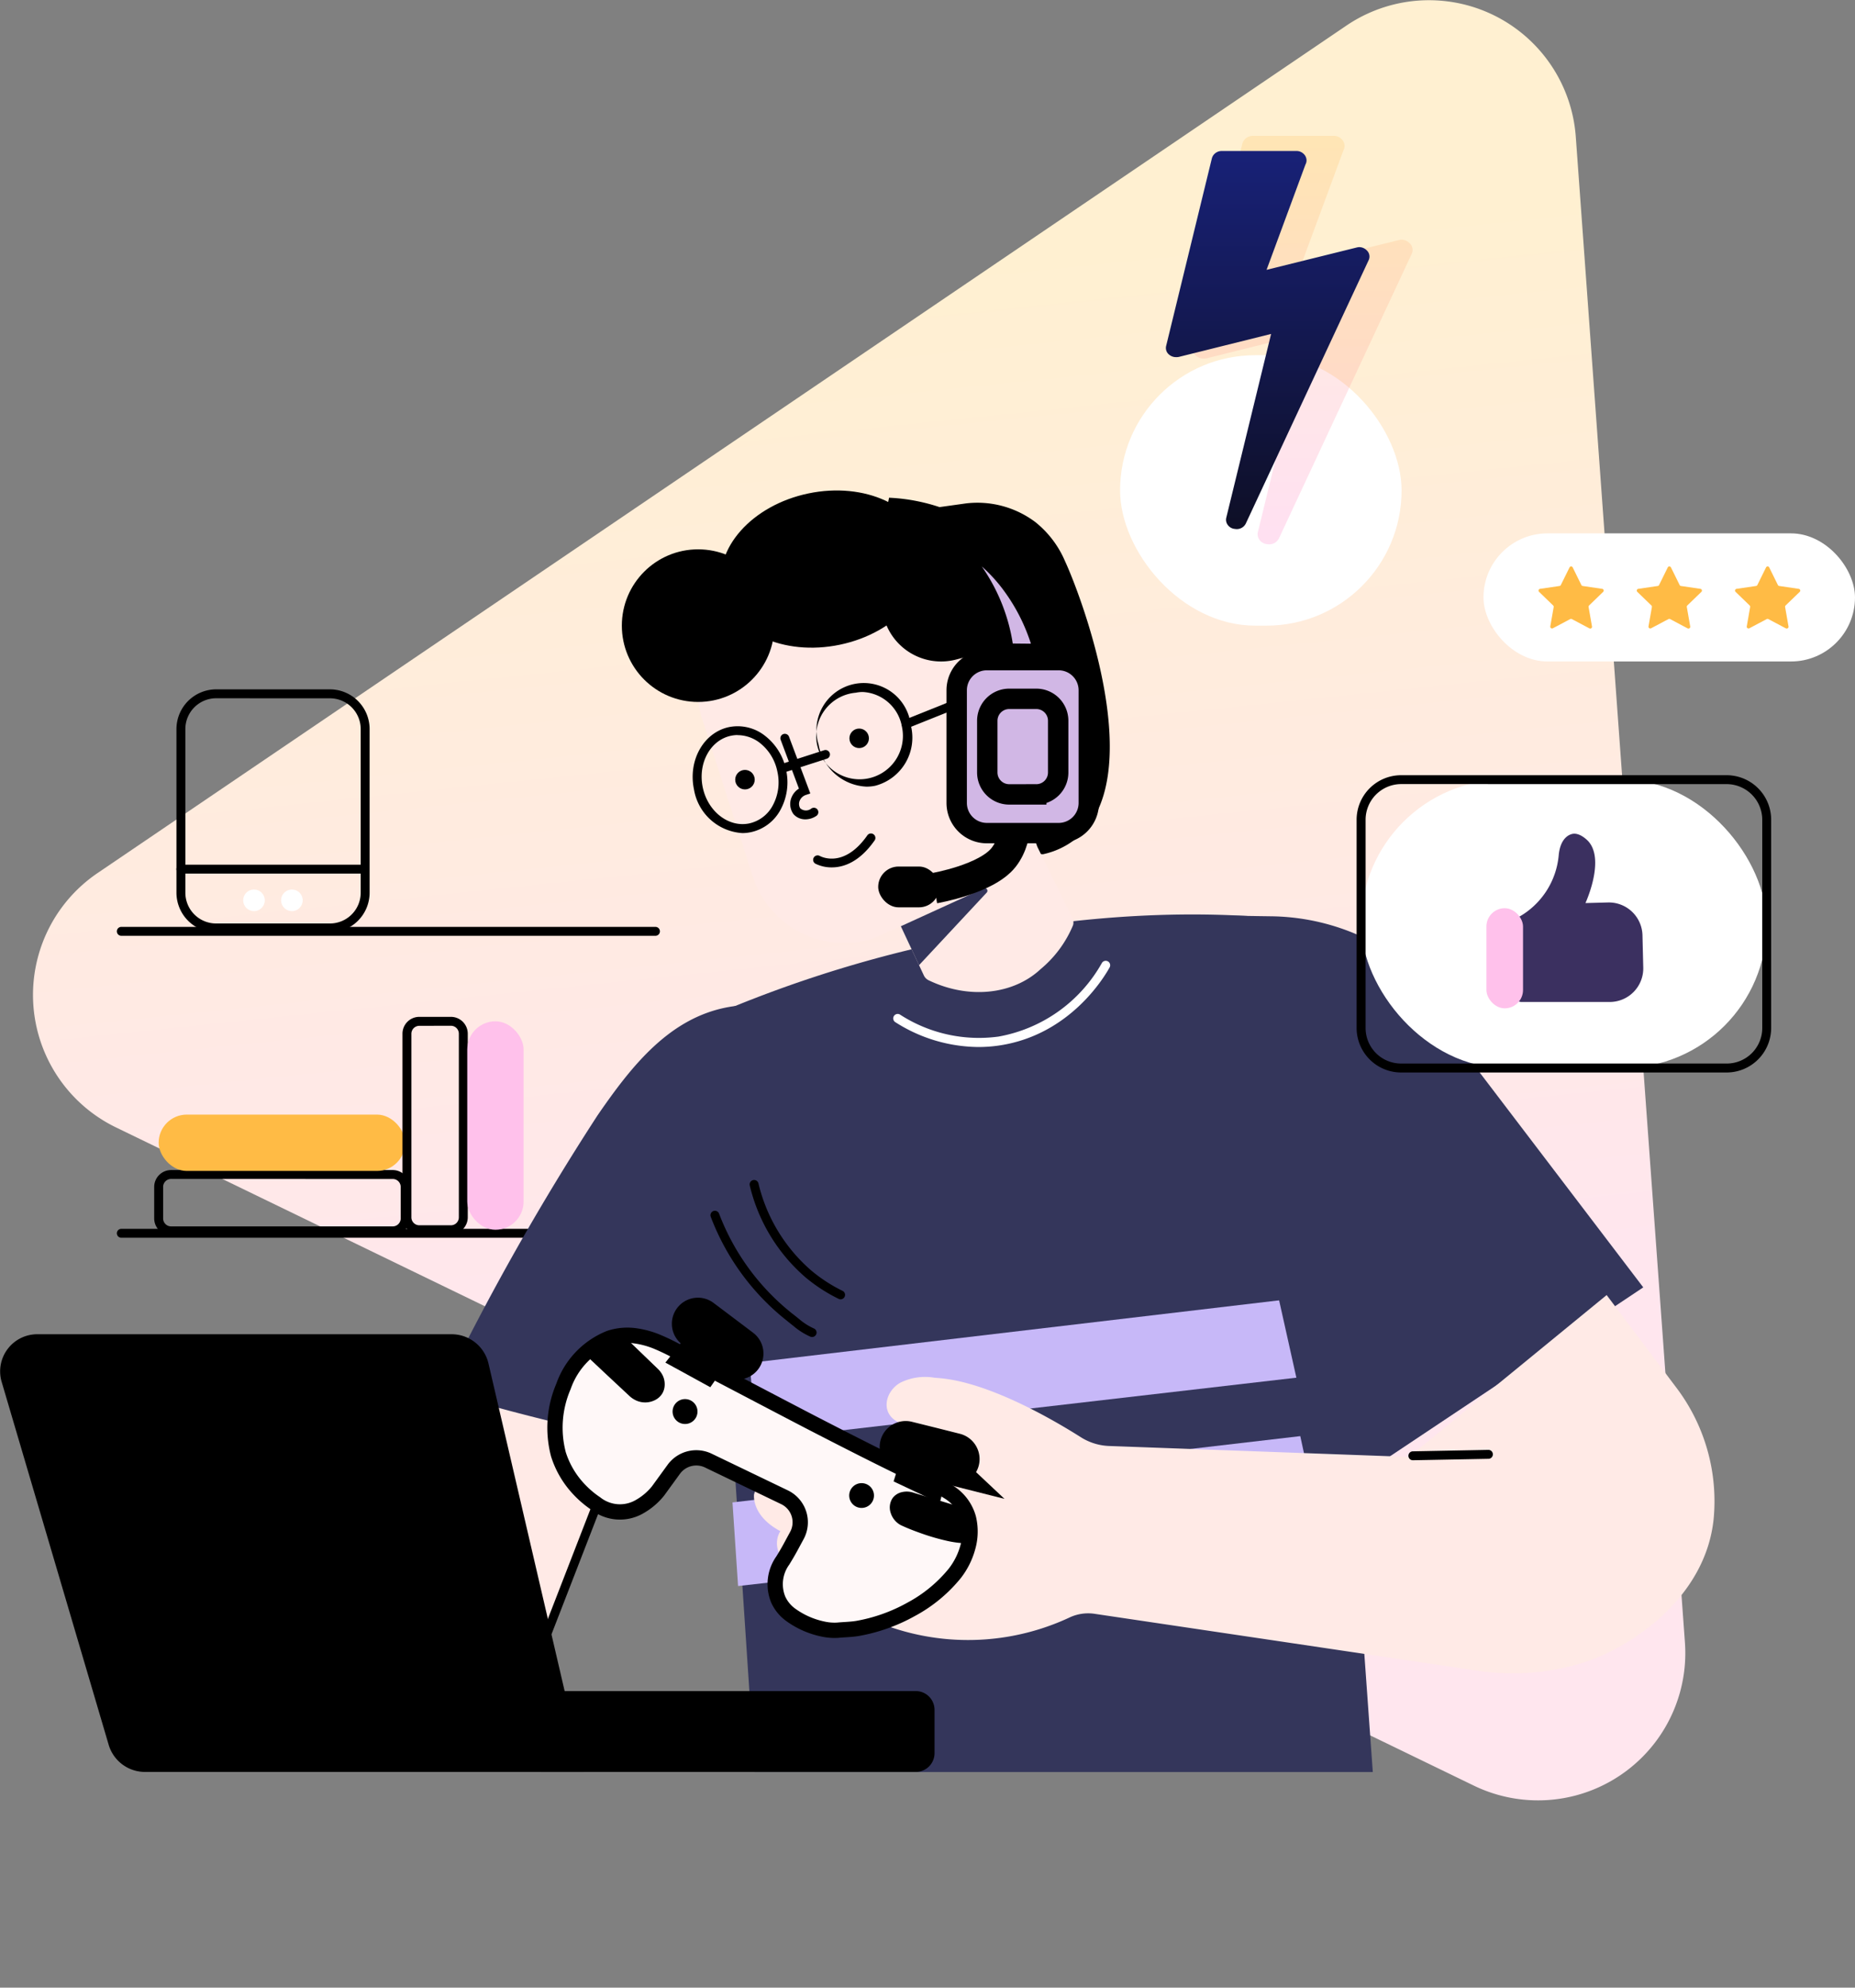 <svg xmlns="http://www.w3.org/2000/svg" xmlns:xlink="http://www.w3.org/1999/xlink" width="181.958" height="194.879" viewBox="0 0 181.958 194.879">
  <rect x="0" y="0" width="181.958" height="194.879" fill="#808080" stroke="none"/>
  <defs>
    <linearGradient id="linear-gradient" x1="0.896" y1="0.698" x2="0.84" y2="0.118" gradientUnits="objectBoundingBox">
      <stop offset="0" stop-color="#ffe6ee"/>
      <stop offset="1" stop-color="#fff0d1"/>
    </linearGradient>
    <linearGradient id="linear-gradient-2" x1="0.5" x2="0.5" y2="1" gradientUnits="objectBoundingBox">
      <stop offset="0" stop-color="#ffbf50"/>
      <stop offset="1" stop-color="#ff71c2"/>
    </linearGradient>
    <linearGradient id="linear-gradient-3" x1="0.5" x2="0.5" y2="1" gradientUnits="objectBoundingBox">
      <stop offset="0" stop-color="#182177"/>
      <stop offset="1" stop-color="#0e0f26"/>
    </linearGradient>
  </defs>
  <g id="组_151" data-name="组 151" transform="translate(-91.857 -31.681)">
    <path id="路径_59" data-name="路径 59" d="M270.9,276.187,260.194,128.557a14.436,14.436,0,0,0-22.5-10.9l-122.5,83.09A14.437,14.437,0,0,0,117,225.685l133.2,64.538A14.445,14.445,0,0,0,270.9,276.187Z" transform="translate(-13.767 -83.467)" fill="url(#linear-gradient)"/>
    <path id="路径_60" data-name="路径 60" d="M461.157,331.731A15.779,15.779,0,0,1,446.193,318L443.51,298.74l10.089-1.407a9.46,9.46,0,0,1,6.8,1.831,9.836,9.836,0,0,1,2.914,3.841c1.608,3.474,8.416,21.479.97,27.277a7.812,7.812,0,0,1-3.129,1.448Z" transform="translate(-266.984 -216.295)"/>
    <path id="路径_61" data-name="路径 61" d="M437.926,566.091H377.3l-4.9-73.846a121.344,121.344,0,0,1,26.67-8.173c13.109-2.4,23.491-2.5,32.875-1.337C433.941,510.58,435.927,538.246,437.926,566.091Z" transform="translate(-211.41 -360.672)" fill="#34365b"/>
    <path id="路径_62" data-name="路径 62" d="M402.738,353.982l-2.4-6.6a4.7,4.7,0,0,0-.17-9.375,4.266,4.266,0,0,0-2.84,1.092L392.8,326.67l-18.551,5.971a6.873,6.873,0,0,0-4.44,8.652l5.025,15.615a9.4,9.4,0,0,0,11.809,6.056l2.7-1.206,2.255,4.82a1,1,0,0,0,.476.487c3.917,1.883,8.289,1.422,10.981-1.092a11.162,11.162,0,0,0,3.185-4.313,1,1,0,0,0-.072-.714Z" transform="translate(-209.125 -239.272)" fill="#ffeae6"/>
    <path id="路径_63" data-name="路径 63" d="M460.42,473.947l8.132-3.714a.258.258,0,0,1,.295.409l-6.642,7.122Z" transform="translate(-280.199 -351.452)" fill="#34365b"/>
    <path id="路径_64" data-name="路径 64" d="M502.55,397.577a1.588,1.588,0,1,1,1.586-1.588A1.588,1.588,0,0,1,502.55,397.577Zm0-2.3a.714.714,0,1,0,.712.712A.714.714,0,0,0,502.55,395.276Z" transform="translate(-311.882 -292.204)"/>
    <path id="路径_65" data-name="路径 65" d="M501.455,391.91a.437.437,0,0,1-.437-.387,2.691,2.691,0,0,1,.642-2.277,4,4,0,0,1,2.853-.961.438.438,0,0,1-.055.874h0a3.164,3.164,0,0,0-2.167.69,1.851,1.851,0,0,0-.406,1.573.437.437,0,0,1-.382.483Z" transform="translate(-311.906 -287.422)"/>
    <path id="路径_66" data-name="路径 66" d="M422.883,449.073a3.562,3.562,0,0,1-1.628-.371.437.437,0,0,1,.437-.756c.1.055,2.349,1.272,4.649-1.977a.437.437,0,1,1,.712.5C425.561,448.582,424.006,449.073,422.883,449.073Z" transform="translate(-249.433 -332.349)"/>
    <circle id="椭圆_17" data-name="椭圆 17" cx="0.957" cy="0.957" r="0.957" transform="translate(175.176 103.113)"/>
    <circle id="椭圆_18" data-name="椭圆 18" cx="0.957" cy="0.957" r="0.957" transform="translate(163.974 107.166)"/>
    <path id="路径_67" data-name="路径 67" d="M371.846,408.045a5.13,5.13,0,0,1-4.761-4.293c-.594-2.84.95-5.576,3.441-6.1a4.33,4.33,0,0,1,3.537.859,5.643,5.643,0,0,1,2.06,3.349h0a5.637,5.637,0,0,1-.546,3.893,4.326,4.326,0,0,1-2.9,2.2A4.153,4.153,0,0,1,371.846,408.045Zm-.478-9.613a3.243,3.243,0,0,0-.655.07c-2.021.422-3.262,2.694-2.766,5.062s2.543,3.952,4.562,3.531a3.454,3.454,0,0,0,2.312-1.774,4.754,4.754,0,0,0,.45-3.286h0a4.749,4.749,0,0,0-1.732-2.84,3.575,3.575,0,0,0-2.169-.754Z" transform="translate(-207.157 -294.683)"/>
    <path id="路径_68" data-name="路径 68" d="M407.108,410.357a.437.437,0,0,1-.133-.852l3.946-1.272a.437.437,0,0,1,.267.83l-3.944,1.274A.482.482,0,0,1,407.108,410.357Z" transform="translate(-238.196 -303.005)"/>
    <path id="路径_69" data-name="路径 69" d="M408.816,409.335a1.529,1.529,0,0,1-1.184-.513,1.678,1.678,0,0,1-.155-1.719,1.8,1.8,0,0,1,.69-.782l-1.8-4.807a.437.437,0,0,1,.817-.306l2.1,5.591-.437.144a.987.987,0,0,0-.579.507.82.82,0,0,0,.026.8.838.838,0,0,0,1.079.033.437.437,0,1,1,.478.73A1.91,1.91,0,0,1,408.816,409.335Z" transform="translate(-237.942 -297.321)"/>
    <ellipse id="椭圆_19" data-name="椭圆 19" cx="10.229" cy="7.575" rx="10.229" ry="7.575" transform="translate(161.133 82.155) rotate(-11.81)"/>
    <path id="路径_70" data-name="路径 70" d="M461.185,325.074,455.7,326.5a5.814,5.814,0,0,1-7.088-4.164l-1.156-4.448L458.567,315Z" transform="translate(-270.071 -230.151)"/>
    <circle id="椭圆_20" data-name="椭圆 20" cx="7.481" cy="7.481" r="7.481" transform="translate(152.854 85.541)"/>
    <path id="路径_71" data-name="路径 71" d="M461.213,383.676a.437.437,0,0,1-.162-.843l8.18-3.277a.437.437,0,1,1,.323.811l-8.18,3.277A.461.461,0,0,1,461.213,383.676Z" transform="translate(-280.477 -280.572)"/>
    <g id="组_4" data-name="组 4" transform="translate(141.211 158.26) rotate(25)">
      <path id="路径_72" data-name="路径 72" d="M1.912,0,0,25.532.671,31.8H17.893L15.844.891Z" transform="translate(0.437 0.461)" fill="#ffeae6"/>
      <path id="路径_73" data-name="路径 73" d="M18.8,32.693H.714L0,26,1.947,0,16.692.942ZM1.5,31.819H17.863L15.87,1.763,2.762.924.876,25.986Z" transform="translate(0 0)"/>
    </g>
    <path id="路径_75" data-name="路径 75" d="M161.271,623.974H108.877a.437.437,0,1,1,0-.874h52.394a.437.437,0,1,1,0,.874Z" transform="translate(-5.12 -470.938)"/>
    <path id="路径_74" data-name="路径 74" d="M14.048,0A13.364,13.364,0,0,0,11.94,1.079c-5,3.155-6.651,8.958-7.918,14.618A248.969,248.969,0,0,0,0,46.318c5.427.345,24.905-3.66,30.332-3.313Z" transform="translate(152.641 124.946) rotate(22)" fill="#34365b"/>
    <path id="路径_76" data-name="路径 76" d="M148.6,603.117H126.854a1.656,1.656,0,0,1-1.654-1.652v-3.091a1.656,1.656,0,0,1,1.654-1.654H148.6a1.656,1.656,0,0,1,1.654,1.654v3.094A1.656,1.656,0,0,1,148.6,603.117Zm-21.743-5.525a.78.78,0,0,0-.78.78v3.094a.78.78,0,0,0,.78.778H148.6a.78.78,0,0,0,.78-.778v-3.091a.78.78,0,0,0-.78-.78Z" transform="translate(-18.218 -450.321)"/>
    <rect id="矩形_19" data-name="矩形 19" width="24.175" height="5.525" rx="2.763" transform="translate(107.419 140.961)" fill="#ffbb45"/>
    <path id="路径_77" data-name="路径 77" d="M241.438,549.278h-3.1a1.654,1.654,0,0,1-1.652-1.652V529.622a1.654,1.654,0,0,1,1.652-1.652h3.1a1.654,1.654,0,0,1,1.652,1.652v18.005A1.654,1.654,0,0,1,241.438,549.278Zm-3.1-20.428a.78.78,0,0,0-.778.778v18a.78.78,0,0,0,.778.778h3.1a.78.78,0,0,0,.778-.778V529.622a.78.78,0,0,0-.778-.778Z" transform="translate(-105.35 -396.592)"/>
    <rect id="矩形_20" data-name="矩形 20" width="5.525" height="20.437" rx="2.763" transform="translate(137.691 131.815)" fill="#ffc1eb"/>
    <path id="路径_78" data-name="路径 78" d="M465.348,511.254a15.32,15.32,0,0,1-8.167-2.451.437.437,0,0,1,.476-.732,14.262,14.262,0,0,0,9.663,2.161,14.576,14.576,0,0,0,10.133-7.195.437.437,0,1,1,.765.422c-.605,1.092-3.968,6.6-10.767,7.636A13.843,13.843,0,0,1,465.348,511.254Z" transform="translate(-277.524 -376.918)" fill="#fff"/>
    <path id="路径_79" data-name="路径 79" d="M427.761,388.34a5,5,0,0,1-4.7-4.131,4.642,4.642,0,1,1,9.045-1.89h0a4.879,4.879,0,0,1-3.478,5.932A4.113,4.113,0,0,1,427.761,388.34Zm-.361-9.279a3.3,3.3,0,0,0-.684.07,4.252,4.252,0,1,0,4.527,3.367h0a4.12,4.12,0,0,0-3.839-3.437Z" transform="translate(-250.909 -279.533)"/>
    <rect id="矩形_23" data-name="矩形 23" width="27.611" height="26.515" rx="13.257" transform="translate(201.727 66.507)" fill="#fff"/>
    <path id="路径_85" data-name="路径 85" d="M436.172,650.411,382.5,656.627l-.638-7.586,52.75-6.231Z" transform="translate(-216.468 -483.735)" fill="#c7b8f8"/>
    <path id="路径_86" data-name="路径 86" d="M442.319,724.381l-56.94,6.439-.548-8.2,55.695-6.5Z" transform="translate(-221.124 -543.635)" fill="#c7b8f8"/>
    <path id="路径_88" data-name="路径 88" d="M401.472,612.918a.435.435,0,0,1-.192-.046,15.949,15.949,0,0,1-3.244-2.1,17.135,17.135,0,0,1-5.475-9,.438.438,0,1,1,.848-.219A16.264,16.264,0,0,0,398.6,610.1a15.029,15.029,0,0,0,3.059,1.986.437.437,0,0,1-.192.83Z" transform="translate(-227.155 -453.843)"/>
    <path id="路径_89" data-name="路径 89" d="M384.906,627.359a.412.412,0,0,1-.194-.046,6.769,6.769,0,0,1-1.621-1.027c-.168-.135-.38-.3-.655-.526a23.674,23.674,0,0,1-7.459-10.166.437.437,0,1,1,.813-.319,22.88,22.88,0,0,0,7.181,9.794c.291.219.5.4.675.535a5.946,5.946,0,0,0,1.466.929.437.437,0,0,1-.2.826Z" transform="translate(-213.394 -464.591)"/>
    <path id="路径_93" data-name="路径 93" d="M635.819,518.84l-31.339,20.892L591.67,482.35l7.568.107a21.97,21.97,0,0,1,13.008,4.4,19.739,19.739,0,0,1,4.907,5.394,19.494,19.494,0,0,1,2.117,4.861Z" transform="translate(-382.774 -360.939)" fill="#34365b"/>
    <rect id="矩形_25" data-name="矩形 25" width="39.787" height="28.273" rx="14.137" transform="translate(225.365 108.123)" fill="#fff"/>
    <path id="路径_94" data-name="路径 94" d="M701.359,448.677h-31.95a4.37,4.37,0,0,1-4.359-4.357V423.884a4.37,4.37,0,0,1,4.359-4.354h31.95a4.369,4.369,0,0,1,4.354,4.354v20.437A4.37,4.37,0,0,1,701.359,448.677ZM669.409,420.4a3.5,3.5,0,0,0-3.478,3.48v20.437a3.482,3.482,0,0,0,3.478,3.483h31.95a3.483,3.483,0,0,0,3.48-3.483V423.884a3.5,3.5,0,0,0-3.48-3.48Z" transform="translate(-440.122 -311.844)"/>
    <path id="路径_100" data-name="路径 100" d="M161.271,488.474H108.877a.437.437,0,0,1,0-.874h52.394a.437.437,0,0,1,0,.874Z" transform="translate(-5.12 -365.042)"/>
    <path id="路径_101" data-name="路径 101" d="M150.241,404.83h-11.16a3.9,3.9,0,0,1-3.891-3.891V384.9a3.9,3.9,0,0,1,3.891-3.9h11.166a3.9,3.9,0,0,1,3.891,3.891v16.043A3.9,3.9,0,0,1,150.241,404.83Zm-11.16-22.956a3.022,3.022,0,0,0-3.017,3.017v16.043a3.019,3.019,0,0,0,3.017,3.022h11.166a3.022,3.022,0,0,0,3.017-3.017V384.9a3.022,3.022,0,0,0-3.024-3.022Z" transform="translate(-26.025 -281.732)"/>
    <path id="路径_102" data-name="路径 102" d="M153.44,460.564H135.6a.437.437,0,1,1,0-.874H153.44a.437.437,0,0,1,0,.874Z" transform="translate(-26.002 -343.23)"/>
    <circle id="椭圆_23" data-name="椭圆 23" cx="1.06" cy="1.06" r="1.06" transform="translate(115.71 118.892)" fill="#fff"/>
    <circle id="椭圆_24" data-name="椭圆 24" cx="1.06" cy="1.06" r="1.06" transform="translate(119.429 118.892)" fill="#fff"/>
    <g id="组_3" data-name="组 3" transform="translate(163.974 176.599) rotate(-30)">
      <path id="路径_87" data-name="路径 87" d="M21.336,10.4s-7.153.634-10.885-5.774A4.843,4.843,0,0,0,9.053,3.1a2.709,2.709,0,0,0-3.965.61S2.623.446.8,2.31c0,0-1.3,1.645.437,4.418,0,0-2.773,1.151-.026,6,.422.745.832,1.5,1.2,2.27A23.511,23.511,0,0,0,21.659,28.243a4.3,4.3,0,0,1,2.231.92L53.568,52.726a23.271,23.271,0,0,0,9.342,4.52c4.885,1.092,13.679.52,18.23-5.825a18.444,18.444,0,0,0,3.233-13.013L83,27.2,58.276,31.252,33.324,15.606a5.555,5.555,0,0,1-1.966-2.135c-1.449-2.764-5.1-9.176-9.146-11.966-.14-.1-.277-.19-.413-.291A5.488,5.488,0,0,0,18.729,0c-1.748-.026-3.229,1.588-2.15,3.227a7.122,7.122,0,0,0,1.942,1.8,6.5,6.5,0,0,1,2.762,4.343A5.189,5.189,0,0,1,21.336,10.4Z" transform="translate(0 0)" fill="#ffeae6"/>
      <path id="路径_99" data-name="路径 99" d="M6.929,4.453A.423.423,0,0,1,6.711,4.4L.211.811A.437.437,0,0,1,.633.046l6.5,3.587a.437.437,0,0,1-.218.819Z" transform="translate(58.227 30.91)"/>
    </g>
    <g id="组_2" data-name="组 2" transform="matrix(0.391, 0.921, -0.921, 0.391, 176.928, 152.11)">
      <path id="路径_135" data-name="路径 135" d="M2.234,21.323A22.1,22.1,0,0,1,4.189,19.65c.678-.527,1.36-1.03,1.974-1.535q2.2-1.807,4.4-3.609t4.4-3.614q2.388-1.976,4.755-3.976t4.693-4.05A20.6,20.6,0,0,1,26.935.794,4.376,4.376,0,0,1,30,.044,5.572,5.572,0,0,1,32.6,1.21a7.272,7.272,0,0,1,1.862,2.182,14.072,14.072,0,0,1,1.576,5.346A16.731,16.731,0,0,1,35.7,14.3c-.08.321-.181.63-.288.937s-.218.614-.317.927a5.268,5.268,0,0,1-.651,1.244,8.245,8.245,0,0,1-2.585,2.412,3.747,3.747,0,0,1-1.827.509,3.981,3.981,0,0,1-3.323-1.916c-.278-.389-.552-.764-.843-1.133l-.155-.194-.7-.878a2.721,2.721,0,0,0-3.945-.356l-3.109,2.732-3.109,2.732a2.732,2.732,0,0,0-.536,3.453l.674,1.121.674,1.123a6.255,6.255,0,0,1,.705,2.239,3.831,3.831,0,0,1-1.955,3.867,9.54,9.54,0,0,1-2.089,1.024,8.85,8.85,0,0,1-3.77.461,10.247,10.247,0,0,1-5.943-3.059A7.9,7.9,0,0,1,.021,25.507a5.61,5.61,0,0,1,.725-2.293A8.71,8.71,0,0,1,2.234,21.323Z" transform="translate(0.014 1.923)" fill="#fff8f8" stroke="#000" stroke-linecap="round" stroke-width="1.5"/>
      <path id="路径_136" data-name="路径 136" d="M2.429,1.219A1.214,1.214,0,1,1,2.074.356,1.215,1.215,0,0,1,2.429,1.219Z" transform="translate(22.671 9.532)"/>
      <path id="路径_137" data-name="路径 137" d="M2.441,1.218A1.22,1.22,0,1,1,2.083.357,1.22,1.22,0,0,1,2.441,1.218Z" transform="translate(8.326 22.241)"/>
      <path id="路径_138" data-name="路径 138" d="M3.868.018,2.209,2.006.547,3.992A2.1,2.1,0,0,0,.024,5.059,1.555,1.555,0,0,0,.2,6.1a1.646,1.646,0,0,0,1.185.744,2.06,2.06,0,0,0,1.57-.429c.28-.249.564-.523.851-.816s.583-.61.882-.942A21.212,21.212,0,0,0,6.1,2.906,10.1,10.1,0,0,0,7.211.982,4.441,4.441,0,0,0,6.27.43,4.794,4.794,0,0,0,3.868.018Z" transform="translate(25.098 1.931)"/>
      <path id="路径_139" data-name="路径 139" d="M.308,2.041l2.173-.927L4.654.189A2.3,2.3,0,0,1,5.341.01a1.911,1.911,0,0,1,.7.058,1.98,1.98,0,0,1,.583.26,1.686,1.686,0,0,1,.441.429,1.749,1.749,0,0,1,.3.919,2.138,2.138,0,0,1-.68,1.671,2.449,2.449,0,0,1-.686.449L3.254,5.016.5,6.232A5.213,5.213,0,0,1,.114,4.975,5.515,5.515,0,0,1,.308,2.041Z" transform="translate(0 24.093)"/>
      <path id="路径_140" data-name="路径 140" d="M4.818,1.683,3.353,3.615,1.888,5.545a1.051,1.051,0,0,1-1.475.2h0A1.051,1.051,0,0,1,.219,4.272L1.67,2.342,3.133.411A1.057,1.057,0,0,1,4.61.216h0A1.053,1.053,0,0,1,4.8,1.691Z" transform="translate(20.15 0)" stroke="#000" stroke-linecap="round" stroke-width="3"/>
      <path id="路径_141" data-name="路径 141" d="M5.776,1.967l-2.1,1.213L1.578,4.39A1.051,1.051,0,0,1,.14,4h0A1.053,1.053,0,0,1,.529,2.563l2.1-1.213L4.728.14A1.053,1.053,0,0,1,6.166.529h0a1.051,1.051,0,0,1-.389,1.438Z" transform="translate(1.068 15.461)" stroke="#000" stroke-linecap="round" stroke-width="3"/>
      <path id="路径_142" data-name="路径 142" d="M2.534,1.605l-.748.589-.746.589-.521-.95L0,.882.766.441,1.531,0l.5.8Z" transform="translate(3.802 18.3)" stroke="#000" stroke-linecap="round" stroke-width="3"/>
      <path id="路径_143" data-name="路径 143" d="M2.351.974l-.7.624-.7.624L.472,1.815,0,1.409.534.7,1.069,0,1.71.486Z" transform="translate(22.864 3.106)" stroke="#000" stroke-linecap="round" stroke-width="3"/>
    </g>
    <g id="组_8" data-name="组 8" transform="translate(91.857 162.496)">
      <path id="路径_90" data-name="路径 90" d="M347.535,838.459H310.8V830.53h36.735a1.844,1.844,0,0,1,1.842,1.842v4.247A1.842,1.842,0,0,1,347.535,838.459Z" transform="translate(-257.708 -795.545)"/>
      <path id="路径_91" data-name="路径 91" d="M125.022,713.313H82.049a3.714,3.714,0,0,1-3.587-2.622L67.937,675.014a3.642,3.642,0,0,1,3.587-4.614h40.532a3.714,3.714,0,0,1,3.64,2.823Z" transform="translate(-67.791 -670.399)"/>
    </g>
    <path id="路径_185" data-name="路径 185" d="M438.74,171.47A16.608,16.608,0,0,1,449.273,183.5a16.667,16.667,0,0,1,.331,2.252l2.529.025,2.531.023c-.064-.318-.151-.7-.27-1.142s-.265-.93-.457-1.457a19.417,19.417,0,0,0-2.476-4.749,16.862,16.862,0,0,0-1.827-2.175,17.54,17.54,0,0,0-2.362-1.964,15.173,15.173,0,0,0-1.457-.9,16.186,16.186,0,0,0-4.045-1.526A16.532,16.532,0,0,0,438.74,171.47Z" transform="translate(-259.741 -89.491)" fill="#d1b7e5" stroke="#000" stroke-linecap="round" stroke-width="3"/>
    <path id="路径_52" data-name="路径 52" d="M796.34,551.4v-7a.69.69,0,0,1,.356-.619,7.737,7.737,0,0,0,3.98-6.062c.115-1.334.7-1.962,1.315-2.114.712-.173,1.445.569,1.547.668,1.674,1.745-.074,5.747-.235,6.106l2.213-.059a3.3,3.3,0,0,1,3.379,3.215l.077,3.169a3.293,3.293,0,0,1-3.293,3.373h-8.646A.693.693,0,0,1,796.34,551.4Z" transform="translate(-555.927 -422.157)" fill="#3b3060"/>
    <rect id="矩形_16" data-name="矩形 16" width="3.59" height="9.816" rx="1.795" transform="translate(237.661 120.726)" fill="#ffc1eb"/>
    <g id="组_9" data-name="组 9" transform="translate(237.373 83.975)">
      <rect id="矩形_26" data-name="矩形 26" width="36.442" height="12.56" rx="6.28" transform="translate(0 0)" fill="#fff"/>
      <path id="路径_188" data-name="路径 188" d="M497.71,214.962l-1.7-.9a.176.176,0,0,0-.163,0l-1.7.9a.176.176,0,0,1-.253-.186l.332-1.895a.183.183,0,0,0-.053-.156l-1.376-1.33a.173.173,0,0,1,.1-.3l1.9-.279a.166.166,0,0,0,.13-.093l.854-1.725a.173.173,0,0,1,.312,0l.851,1.725a.173.173,0,0,0,.133.093l1.9.279a.173.173,0,0,1,.1.3l-1.376,1.33a.179.179,0,0,0-.05.156l.332,1.895a.176.176,0,0,1-.269.186Z" transform="translate(-487.341 -205.657)" fill="#ffbb45"/>
      <path id="路径_189" data-name="路径 189" d="M526.7,214.964l-1.7-.9a.176.176,0,0,0-.163,0l-1.7.9a.176.176,0,0,1-.256-.186l.332-1.895a.173.173,0,0,0-.05-.156l-1.376-1.33a.173.173,0,0,1,.1-.3l1.9-.279a.166.166,0,0,0,.13-.093l.851-1.725a.176.176,0,0,1,.316,0l.851,1.725a.166.166,0,0,0,.13.093l1.9.279a.173.173,0,0,1,.1.3l-1.376,1.33a.173.173,0,0,0-.05.156l.332,1.895a.176.176,0,0,1-.269.186Z" transform="translate(-506.694 -205.659)" fill="#ffbb45"/>
      <path id="路径_190" data-name="路径 190" d="M555.69,214.962l-1.7-.9a.176.176,0,0,0-.163,0l-1.7.9a.176.176,0,0,1-.256-.186l.332-1.895a.179.179,0,0,0-.05-.156l-1.376-1.33a.173.173,0,0,1,.1-.3l1.9-.279a.176.176,0,0,0,.133-.093l.851-1.725a.173.173,0,0,1,.313,0l.851,1.725a.176.176,0,0,0,.133.093l1.905.279a.173.173,0,0,1,.1.3l-1.38,1.33a.179.179,0,0,0-.05.156l.332,1.895a.176.176,0,0,1-.266.186Z" transform="translate(-526.046 -205.657)" fill="#ffbb45"/>
    </g>
    <path id="路径_191" data-name="路径 191" d="M647.9,416.795s.569,3.4-1.124,5.548S640,425.356,640,425.356" transform="translate(-456.474 -306.597)" fill="none" stroke="#000" stroke-width="3"/>
    <path id="路径_186" data-name="路径 186" d="M478.073,251.571h-7.049a2.956,2.956,0,0,1-2.953-2.956V237.566a2.956,2.956,0,0,1,2.953-2.956h7.049a2.956,2.956,0,0,1,2.956,2.956v11.049A2.956,2.956,0,0,1,478.073,251.571Z" transform="translate(-282.372 -138.208)" fill="#d1b7e5" stroke="#000" stroke-linecap="round" stroke-width="2"/>
    <path id="路径_187" data-name="路径 187" d="M486.014,260.6h-2.652a2.15,2.15,0,0,1-2.152-2.15v-5.069a2.15,2.15,0,0,1,2.152-2.15h2.652a2.145,2.145,0,0,1,2.15,2.15v5.069a2.145,2.145,0,0,1-2.15,2.149Z" transform="translate(-292.51 -151.032)" fill="#d1b7e5" stroke="#000" stroke-linecap="round" stroke-width="2"/>
    <rect id="矩形_27" data-name="矩形 27" width="6" height="4" rx="2" transform="translate(178 116.641)"/>
    <path id="提速" d="M278.382,70.447a1.132,1.132,0,0,0-.819-.363,1.452,1.452,0,0,0-.29.047l-9.527,2.359,4.117-11.144a.972.972,0,0,0,.119-.435.961.961,0,0,0-.311-.708,1.069,1.069,0,0,0-.768-.3H263.01a1.09,1.09,0,0,0-.674.218,1.03,1.03,0,0,0-.384.555l-4.842,19.86a.9.9,0,0,0,.311.939,1.125,1.125,0,0,0,.747.265,1.222,1.222,0,0,0,.29-.026l9.77-2.432-4.744,19.447a.909.909,0,0,0,.107.721,1.024,1.024,0,0,0,.614.457,2.288,2.288,0,0,0,.337.047,1.059,1.059,0,0,0,1.011-.6l13-27.847A.891.891,0,0,0,278.382,70.447Zm0,0" transform="translate(-48.235 -14.905)" opacity="0.22" fill="url(#linear-gradient-2)"/>
    <path id="提速-2" data-name="提速" d="M276.8,69.663a1.048,1.048,0,0,0-.758-.336,1.345,1.345,0,0,0-.269.043l-8.819,2.184,3.811-10.316a.9.9,0,0,0,.111-.4.89.89,0,0,0-.288-.656.99.99,0,0,0-.711-.28h-7.307a1.009,1.009,0,0,0-.624.2.953.953,0,0,0-.355.513L257.107,79a.834.834,0,0,0,.288.869,1.042,1.042,0,0,0,.691.245,1.132,1.132,0,0,0,.269-.024l9.044-2.251-4.392,18a.841.841,0,0,0,.1.667.948.948,0,0,0,.569.423,2.117,2.117,0,0,0,.312.043.981.981,0,0,0,.936-.557l12.03-25.779A.825.825,0,0,0,276.8,69.663Zm0,0" transform="translate(-50.859 -13.417)" fill="url(#linear-gradient-3)"/>
  </g>
</svg>